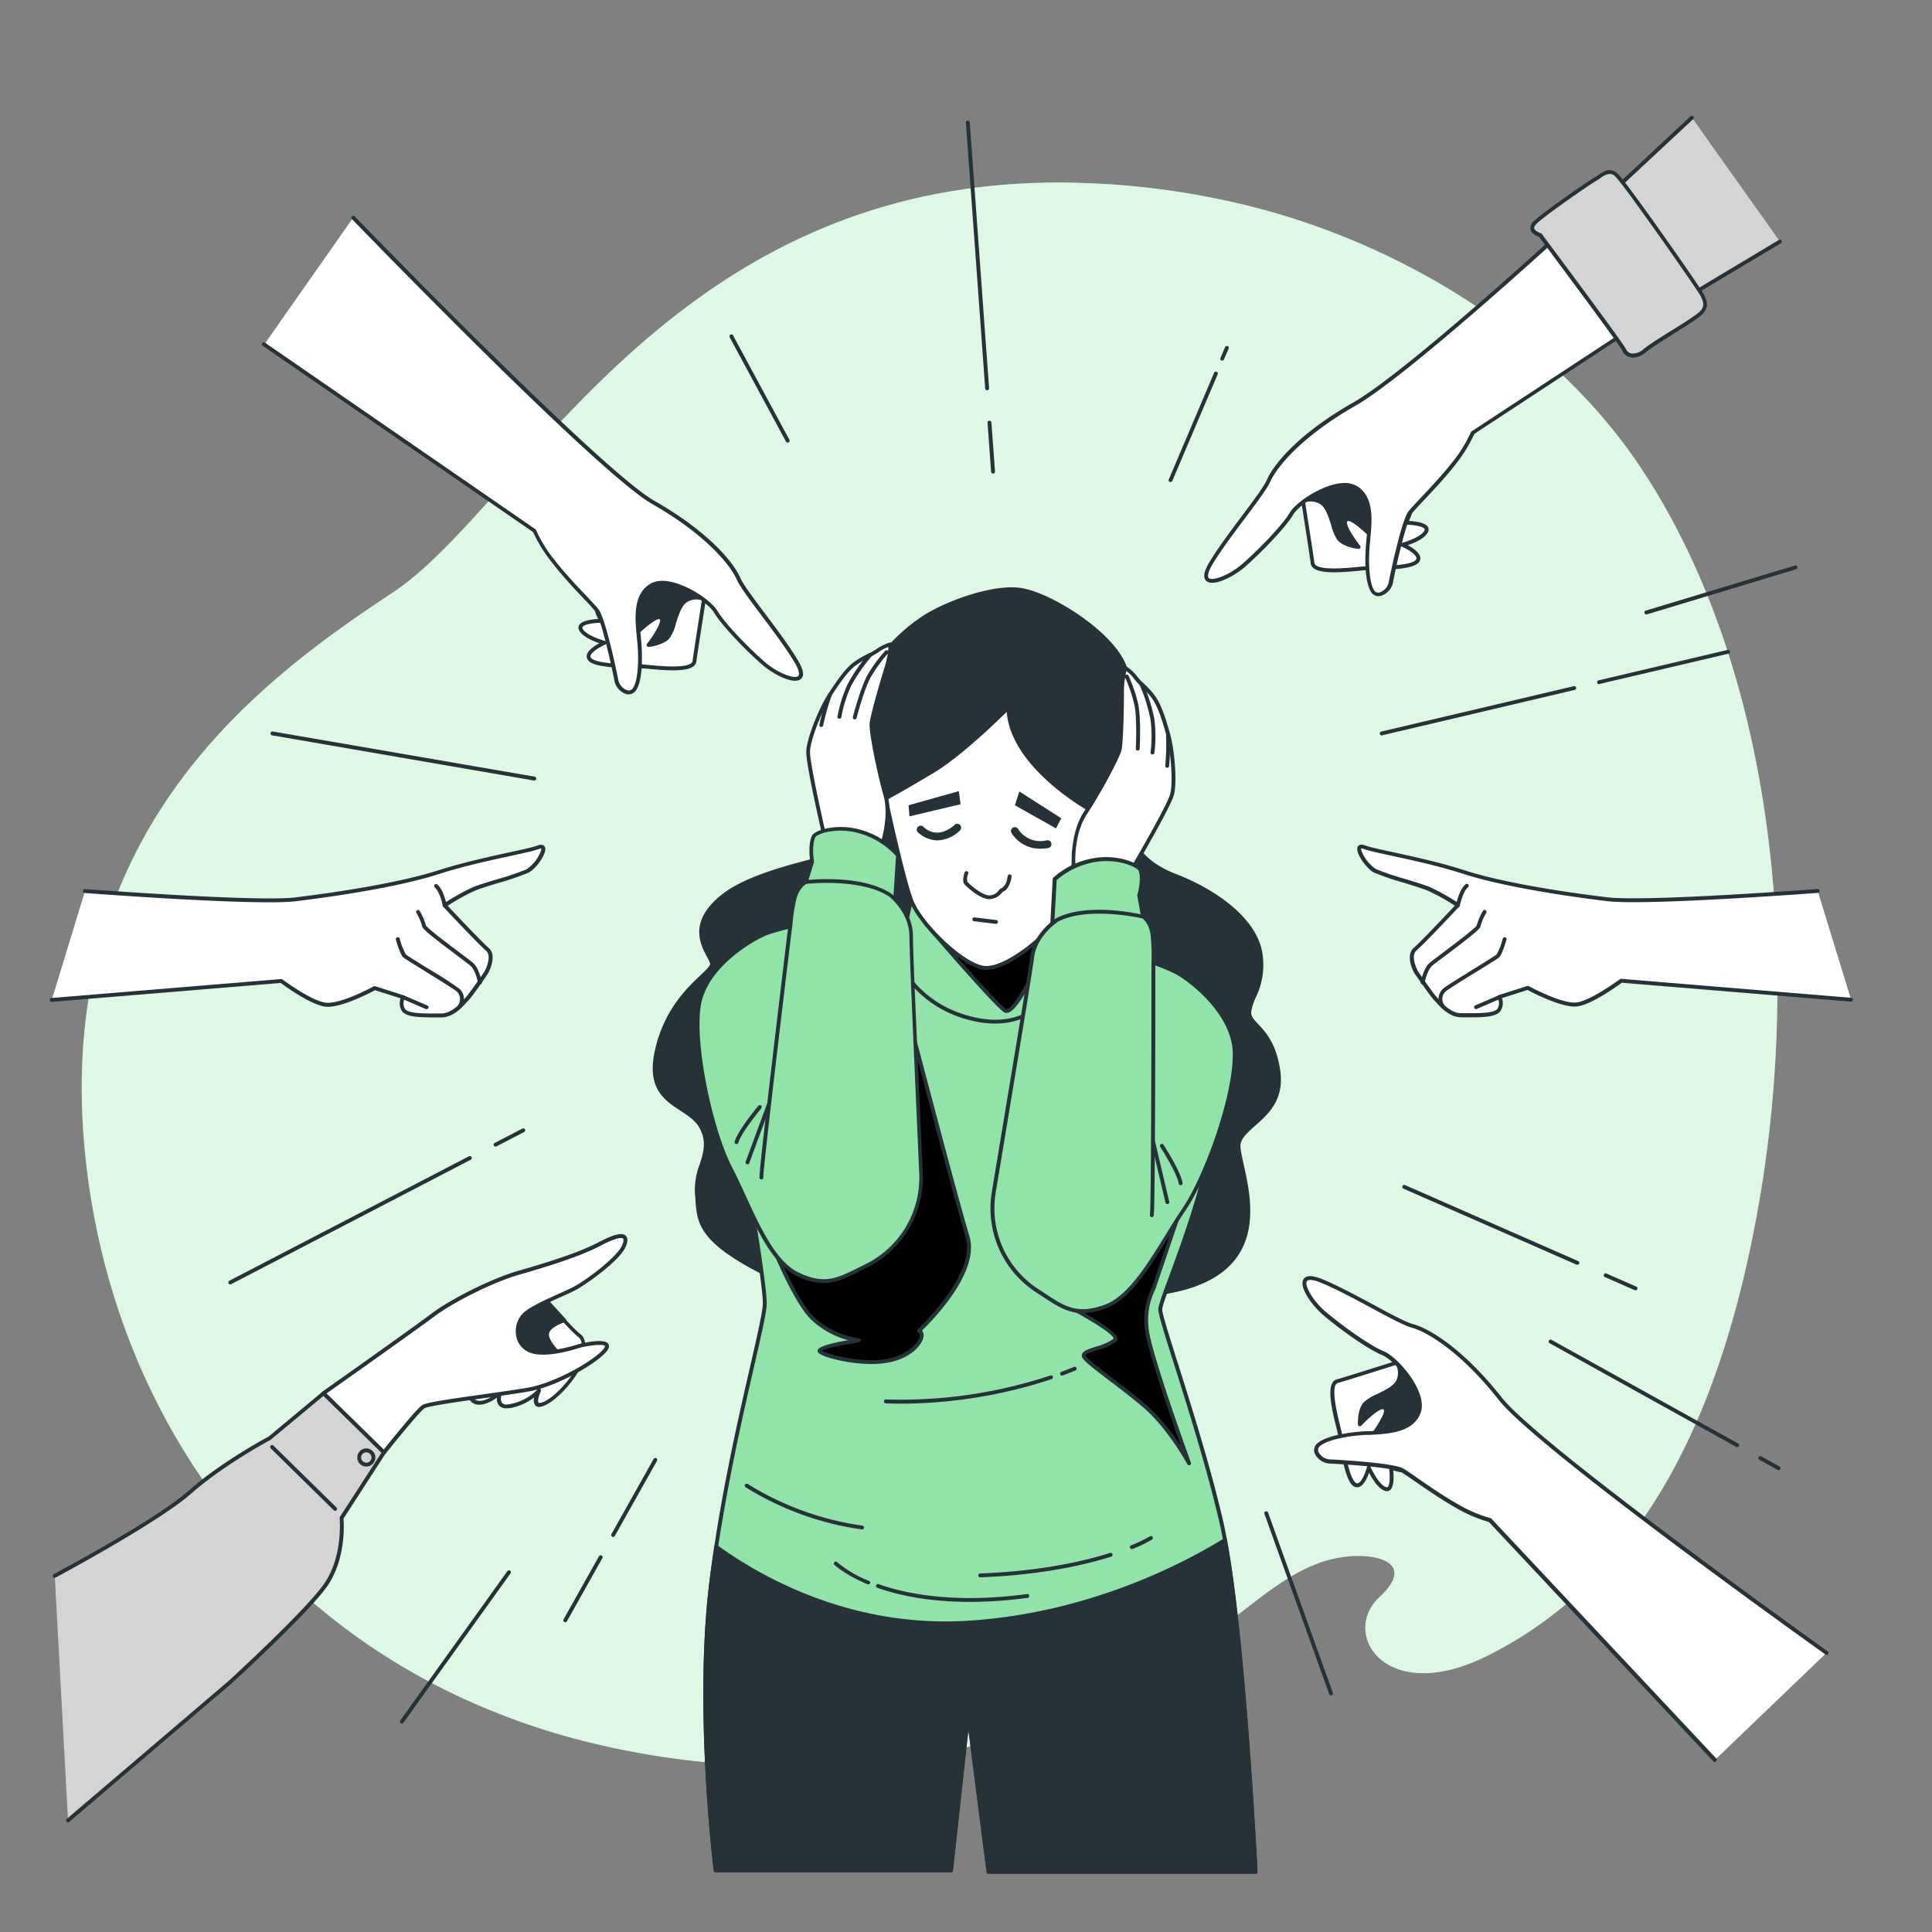 <svg xmlns="http://www.w3.org/2000/svg" viewBox="0 0 500 500"><rect x="0" y="0" width="500" height="500" fill="#808080" stroke="none"/><g id="freepik--background-simple--inject-1"><path d="M428.65,127.4q-2.31-3.84-4.8-7.52c-22.23-32.66-59.23-55-95.2-65.15a204.7,204.7,0,0,0-48.07-7.36c-105.91-3.85-144.82,83.48-178.95,106s-86.48,61-79.91,141.76c5,61.43,39.93,120.16,103.75,146.89a182.37,182.37,0,0,0,22.14,7.64,211.47,211.47,0,0,0,46.78,7.19c48.25,2.15,87.43-9.48,125.75-38.77,8.91-6.81,17.77-14.49,29.33-15.33,8.4-.61,16.37,2.41,7.58,10.53-10.32,9.54,1.59,28.32,27.8,15.27,43.76-21.78,61.77-68.77,70.25-116.56C465.51,253.32,460.46,180.37,428.65,127.4Z" style="fill:#92E3A9"></path><path d="M428.65,127.4q-2.31-3.84-4.8-7.52c-22.23-32.66-59.23-55-95.2-65.15a204.7,204.7,0,0,0-48.07-7.36c-105.91-3.85-144.82,83.48-178.95,106s-86.48,61-79.91,141.76c5,61.43,39.93,120.16,103.75,146.89a182.37,182.37,0,0,0,22.14,7.64,211.47,211.47,0,0,0,46.78,7.19c48.25,2.15,87.43-9.48,125.75-38.77,8.91-6.81,17.77-14.49,29.33-15.33,8.4-.61,16.37,2.41,7.58,10.53-10.32,9.54,1.59,28.32,27.8,15.27,43.76-21.78,61.77-68.77,70.25-116.56C465.51,253.32,460.46,180.37,428.65,127.4Z" style="fill:#fff;opacity:0.7"></path></g><g id="freepik--Lines--inject-1"><path d="M257,122.56a.5.5,0,0,1-.5-.47l-.92-12.66a.5.5,0,0,1,1-.07l.92,12.66a.5.5,0,0,1-.47.54Z" style="fill:#263238"></path><path d="M255.47,101a.5.5,0,0,1-.5-.46l-5-68.77a.5.5,0,1,1,1-.08l5,68.78a.5.5,0,0,1-.46.53Z" style="fill:#263238"></path><path d="M203.85,114.54a.49.49,0,0,1-.44-.26l-14.57-27a.51.51,0,0,1,.2-.68.5.5,0,0,1,.68.21l14.57,27a.5.5,0,0,1-.2.68A.53.53,0,0,1,203.85,114.54Z" style="fill:#263238"></path><path d="M138.28,202h-.09L70.43,190.31a.5.5,0,0,1,.17-1L138.36,201a.51.51,0,0,1,.41.58A.49.49,0,0,1,138.28,202Z" style="fill:#263238"></path><path d="M357.58,190.32a.5.5,0,0,1-.48-.39.49.49,0,0,1,.37-.6l49.83-11.75a.5.5,0,0,1,.6.37.49.49,0,0,1-.37.6L357.7,190.3Z" style="fill:#263238"></path><path d="M413.83,177.06a.51.51,0,0,1-.49-.39.5.5,0,0,1,.38-.6l33.37-7.87a.5.5,0,0,1,.6.37.5.5,0,0,1-.37.6L414,177Z" style="fill:#263238"></path><path d="M426.07,159a.51.51,0,0,1-.48-.36.5.5,0,0,1,.34-.62l38.61-11.66a.51.51,0,0,1,.63.33.5.5,0,0,1-.34.63L426.22,159Z" style="fill:#263238"></path><path d="M423.16,333.85a.45.45,0,0,1-.2,0l-7.62-3.35a.49.49,0,0,1-.26-.66.5.5,0,0,1,.66-.25l7.62,3.34a.5.5,0,0,1-.2,1Z" style="fill:#263238"></path><path d="M408.24,327.3a.45.45,0,0,1-.2,0l-44.83-19.68a.5.5,0,0,1,.4-.92l44.83,19.68a.5.5,0,0,1,.25.66A.49.49,0,0,1,408.24,327.3Z" style="fill:#263238"></path><path d="M460.32,380.48a.54.54,0,0,1-.25-.06l-4.75-2.64a.51.51,0,0,1-.2-.68.5.5,0,0,1,.68-.2l4.76,2.64a.5.5,0,0,1,.19.68A.49.49,0,0,1,460.32,380.48Z" style="fill:#263238"></path><path d="M449.56,374.51a.44.44,0,0,1-.24-.07l-48.26-26.81a.51.51,0,0,1-.2-.68.5.5,0,0,1,.68-.19l48.27,26.81a.5.5,0,0,1,.19.68A.51.51,0,0,1,449.56,374.51Z" style="fill:#263238"></path><path d="M344.47,438.77a.5.5,0,0,1-.47-.33l-16.76-46.63a.5.5,0,1,1,.94-.34l16.76,46.63a.5.5,0,0,1-.3.64Z" style="fill:#263238"></path><path d="M59.59,332.39a.49.49,0,0,1-.45-.27.5.5,0,0,1,.22-.67l62-32.2a.49.49,0,0,1,.67.21.5.5,0,0,1-.21.68l-62,32.2A.48.48,0,0,1,59.59,332.39Z" style="fill:#263238"></path><path d="M128.26,296.74a.5.5,0,0,1-.23-.95l7.1-3.68a.5.5,0,1,1,.46.88l-7.1,3.69A.46.46,0,0,1,128.26,296.74Z" style="fill:#263238"></path><path d="M146.29,419.83a.51.51,0,0,1-.24-.07.5.5,0,0,1-.2-.68L155,402.79a.5.5,0,1,1,.87.49l-9.14,16.29A.53.53,0,0,1,146.29,419.83Z" style="fill:#263238"></path><path d="M158.68,397.76a.54.54,0,0,1-.25-.06.51.51,0,0,1-.19-.68l10.93-19.47a.5.5,0,0,1,.87.49l-10.93,19.47A.5.5,0,0,1,158.68,397.76Z" style="fill:#263238"></path><path d="M104,446.05a.52.52,0,0,1-.29-.09.51.51,0,0,1-.12-.7l27.69-38.61a.5.5,0,1,1,.81.58l-27.68,38.62A.51.51,0,0,1,104,446.05Z" style="fill:#263238"></path><path d="M302.94,124.74a.48.48,0,0,1-.2,0,.5.5,0,0,1-.26-.65L314.2,96.5a.5.5,0,1,1,.92.39L303.4,124.44A.5.5,0,0,1,302.94,124.74Z" style="fill:#263238"></path><path d="M316.31,93.31a.43.43,0,0,1-.19,0,.5.5,0,0,1-.27-.65l1.2-2.82a.5.5,0,0,1,.66-.26.5.5,0,0,1,.26.65L316.77,93A.49.49,0,0,1,316.31,93.31Z" style="fill:#263238"></path></g><g id="freepik--Character--inject-1"><path d="M238,160.65s-9.33,6.14-14.11,16.16-.46,18,.68,24.58,3,13,1.82,16.16-28.22,5.92-38.92,14.11-3.87,15-3.19,17.53-10.47,7.05-14.11,22.07,8,14.12,11.38,20.49-1.82,10.47-1.14,17.3-.91,12.29,22.76,23,69.42,8.2,100.15,2.05,16.16-33.23,17.3-38.23,11.84-7.29,10.24-18.67-8-11.83-7.51-15.48,4.1-7.28,3-14.79c-1.48-9.79-13.69-17-22-20.21-8.65-3.34-13.41-9.27-12.79-18.94,1.13-17.75,2.5-26.17-.23-34.82s-19.35-19.12-27.09-20.26S243.18,156.78,238,160.65Z" style="fill:#263238"></path><path d="M249.91,339.89c-18.19,0-35.3-2.12-47-7.4-22-10-22.45-15.44-22.92-21.78,0-.53-.08-1.07-.13-1.61a18.32,18.32,0,0,1,1.21-7.73c1-3.15,1.86-5.87,0-9.39-1.06-2-3-3.23-5-4.55-4.19-2.74-9-5.85-6.42-16.28,2.43-10,8.15-15.45,11.56-18.69,1.46-1.38,2.72-2.57,2.56-3.14a9.27,9.27,0,0,0-.74-1.57c-1.78-3.3-5.08-9.45,4.1-16.49,6.29-4.81,17.82-7.68,27.08-10,5.55-1.39,11.29-2.81,11.68-3.9.82-2.3-.05-6.65-1-11.25-.3-1.52-.61-3.08-.88-4.66s-.67-3-1.11-4.64c-1.55-5.78-3.31-12.32.47-20.24,4.7-9.85,13.87-16.09,14.27-16.35,5.38-4,18.7-9.2,26.54-8.06,8.08,1.19,24.71,11.82,27.48,20.61,2.27,7.17,1.74,14.33.87,26.2-.19,2.67-.41,5.58-.61,8.8-.58,9,3.5,15,12.47,18.44,9.87,3.81,20.92,11.23,22.34,20.6A19.18,19.18,0,0,1,325,258.12a14.39,14.39,0,0,0-1.18,3.65c-.15,1.2.63,2,1.81,3.28,1.87,2,4.71,5,5.7,12.06,1.06,7.56-3.13,11.26-6.5,14.23-1.81,1.6-3.38,3-3.75,4.62-.22.94.25,3,.79,5.44,1.41,6.31,3.54,15.83-1.35,23.35-3.17,4.88-8.94,8.19-17.13,9.82A283.32,283.32,0,0,1,249.91,339.89ZM261.75,153c-7.69,0-18.76,4.52-23.5,8h0c-.09.06-9.27,6.19-13.93,16-3.62,7.59-1.91,13.94-.41,19.55.45,1.65.87,3.22,1.13,4.73s.58,3.13.88,4.63c1,4.95,1.83,9.23.92,11.79-.54,1.52-4.62,2.59-12.38,4.53-8.69,2.16-20.59,5.12-26.71,9.81-8.51,6.51-5.58,12-3.83,15.21a9.6,9.6,0,0,1,.82,1.78c.32,1.15-.87,2.27-2.83,4.14-3.33,3.16-8.92,8.46-11.27,18.19s1.88,12.53,6,15.21c2.05,1.34,4.16,2.72,5.34,4.92,2.08,3.88,1.11,6.93.09,10.16a17.48,17.48,0,0,0-1.17,7.33c.06.55.1,1.09.14,1.63.44,6,.83,11.23,22.33,20.95,23.17,10.47,68,8.38,99.84,2,7.92-1.58,13.47-4.74,16.49-9.39,4.66-7.16,2.59-16.44,1.22-22.58-.62-2.74-1.06-4.73-.8-5.89.45-2,2.13-3.43,4.07-5.14,3.35-3,7.15-6.31,6.17-13.34-.94-6.73-3.54-9.49-5.44-11.51-1.28-1.36-2.28-2.43-2.07-4.1a15.67,15.67,0,0,1,1.25-3.91A18.17,18.17,0,0,0,325.77,247c-1.36-8.95-12.11-16.11-21.72-19.82-9.43-3.64-13.72-10-13.11-19.43.2-3.23.42-6.14.61-8.81.9-12.15,1.39-18.85-.82-25.83-2.62-8.32-19-18.79-26.68-19.92A16.77,16.77,0,0,0,261.75,153ZM238,160.65h0Z" style="fill:#263238"></path><path d="M238.26,232.78l-4.86,7.1-20.17,2.61L188.57,278s9.71,53.42,9.34,59.77-9.71,38.48-13.82,71.73,1.12,74.57,1.12,74.57H246.1l4.49-40.57,5.23,40.94h69.11s-3.36-67.09-9-91-15.69-51.56-15.69-54.55,12.7-30.63,14.2-50.8-27.27-39.23-36.61-44.46L273.73,238l-3.72-8.2-32.87-2.62Z" style="fill:#92E3A9"></path><path d="M324.93,484.92H255.82a.5.5,0,0,1-.5-.43l-4.7-36.78-4,36.39a.5.5,0,0,1-.5.45H185.21a.51.51,0,0,1-.5-.44c-.05-.41-5.19-41.76-1.12-74.69,2.65-21.42,7.47-42.39,10.66-56.26,1.76-7.67,3-13.21,3.16-15.44.37-6.21-9.23-59.12-9.33-59.65a.52.52,0,0,1,.08-.37l24.66-35.49a.49.49,0,0,1,.34-.22l20-2.58,4.61-6.74-1.08-5.4a.5.5,0,0,1,.53-.6l32.87,2.62a.52.52,0,0,1,.42.29l3.7,8.15,4,5.5c2.59,1.46,38.45,22.17,36.77,44.87-1.05,14.17-7.55,31.85-11.43,42.42-1.54,4.21-2.77,7.54-2.77,8.36,0,1.14,1.8,6.83,4.07,14,3.5,11.09,8.3,26.28,11.61,40.39,5.55,23.68,8.95,90.43,9,91.1a.48.48,0,0,1-.14.37A.48.48,0,0,1,324.93,484.92Zm-68.67-1H324.4c-.33-6.34-3.65-67.91-8.92-90.39-3.3-14.07-8.09-29.25-11.59-40.32-2.71-8.56-4.12-13.09-4.12-14.33,0-.95.92-3.5,2.84-8.71,3.86-10.51,10.32-28.11,11.36-42.14,1.66-22.42-34.8-43.11-36.36-44a.67.67,0,0,1-.15-.14l-4.13-5.63a.22.22,0,0,1-.05-.08l-3.6-7.94-31.92-2.54,1,5a.51.51,0,0,1-.08.38l-4.86,7.1a.48.48,0,0,1-.34.21l-20,2.59L189.1,278.1c.75,4.13,9.68,53.48,9.31,59.68-.14,2.31-1.42,7.89-3.19,15.6-3.18,13.86-8,34.8-10.64,56.16-3.82,31,.53,69.49,1.07,74h60l4.43-40.13a.5.5,0,0,1,.49-.44.49.49,0,0,1,.5.43Z" style="fill:#263238"></path><path d="M251,414.57c-10.87,0-18.75-1.81-23.93-3.65a.49.49,0,0,1-.31-.63.51.51,0,0,1,.64-.31c7.21,2.55,19.72,5.06,38.4,2.56a.48.48,0,0,1,.56.43.5.5,0,0,1-.42.56A113.63,113.63,0,0,1,251,414.57Z" style="fill:#263238"></path><path d="M224.7,410a.43.43,0,0,1-.19,0c-5.85-2.45-8.45-4.94-8.56-5a.5.5,0,1,1,.7-.72,28.83,28.83,0,0,0,8.24,4.84.5.5,0,0,1,.27.66A.49.49,0,0,1,224.7,410Z" style="fill:#263238"></path><path d="M233.6,363.27c-1.44,0-2.89,0-4.36-.09a.5.5,0,0,1-.48-.52.51.51,0,0,1,.52-.48,123.14,123.14,0,0,0,42.54-6.2.5.5,0,1,1,.31.95A125.85,125.85,0,0,1,233.6,363.27Z" style="fill:#263238"></path><path d="M274.86,356a.48.48,0,0,1-.47-.33.5.5,0,0,1,.29-.64c2.07-.76,3.23-1.26,3.24-1.27a.5.5,0,0,1,.41.92c-.05,0-1.2.52-3.3,1.29Z" style="fill:#263238"></path><path d="M268.32,334S291,344.8,288.47,346.89s-8.79,2.51-8,4.19,9.63,7.53,15.91,13,11.31,14.65,11.31,14.65-10.05-27.63-10.89-34.33,1.67-10.89,1.67-10.89L309.83,300Z"></path><path d="M307.74,379.21a.49.49,0,0,1-.44-.26c-.05-.09-5.06-9.2-11.2-14.51-2.78-2.41-6-4.9-8.92-7.08-4.21-3.21-6.62-5.07-7.11-6.06a1.09,1.09,0,0,1,0-.93c.35-.84,1.72-1.28,3.61-1.88a14.77,14.77,0,0,0,4.51-2c.23-1.29-8.77-6.7-20-12.09a.5.5,0,0,1-.1-.84l41.51-34a.5.5,0,0,1,.79.54L299,333.65a.47.47,0,0,1-.05.1,17.92,17.92,0,0,0-1.61,10.57c.83,6.56,10.76,33.95,10.87,34.22a.51.51,0,0,1-.27.63A.48.48,0,0,1,307.74,379.21Zm-38.5-45.35c4.55,2.19,19.56,9.65,19.92,12.49a1,1,0,0,1-.37.92,15.08,15.08,0,0,1-4.85,2.17c-1.25.4-2.82.9-3,1.32.43.92,3.54,3.29,6.84,5.8,2.89,2.2,6.16,4.69,9,7.12a53.55,53.55,0,0,1,8.87,10.63c-2.9-8.16-8.64-24.79-9.28-29.87a18.64,18.64,0,0,1,1.72-11.16l10.73-31.8Z" style="fill:#263238"></path><path d="M250.4,320c-3-10-15.17-56.34-15.17-56.34l-3.87,40.15-32.49,15.83S205.15,336,210.17,341a22.92,22.92,0,0,0,12.15,5.86s-11.73,1.67-10,2.93,11.72,3.77,18.42,2.09,9.21-6.69,7.12-7.53C237.81,344.38,253.44,330,250.4,320Z"></path><path d="M225.54,353c-5.84,0-12.1-1.64-13.57-2.75a.77.77,0,0,1-.34-.84c.26-1,4-1.91,7.91-2.57a22.18,22.18,0,0,1-9.72-5.43c-5-5-11.16-20.86-11.42-21.53a.5.5,0,0,1,.25-.63l32.24-15.7,3.84-39.88a.51.51,0,0,1,.46-.45.52.52,0,0,1,.53.37c.12.47,12.16,46.48,15.16,56.33,2.83,9.3-9.67,21.92-12.28,24.43a1.78,1.78,0,0,1,.42,1.37c-.13,2-2.77,5.35-8.21,6.71A22.12,22.12,0,0,1,225.54,353Zm-12.79-3.43c2.06,1.2,11.46,3.48,17.82,1.89,4.69-1.17,7.34-4.12,7.45-5.81,0-.6-.29-.73-.4-.78a.48.48,0,0,1-.3-.37.5.5,0,0,1,.15-.46c.15-.14,15.36-14.28,12.45-23.83-2.57-8.47-11.81-43.57-14.46-53.65l-3.6,37.36a.5.5,0,0,1-.28.4L199.5,319.92c1,2.6,6.58,16.31,11,20.75,4.83,4.84,11.77,5.71,11.84,5.72a.51.51,0,0,1,.45.49.51.51,0,0,1-.43.5C218.36,348,213.8,348.91,212.75,349.54Z" style="fill:#263238"></path><path d="M232.37,248.43s4.65,12.4,20.53,15.5,21.32-10.07,22.48-11.23-1.16-19.38-1.16-19.38l-38.44-.42Z" style="fill:#92E3A9"></path><path d="M257.52,264.9a25.2,25.2,0,0,1-4.71-.47c-16-3.12-20.87-15.7-20.91-15.82a.45.45,0,0,1,0-.28l3.41-15.54a.49.49,0,0,1,.49-.39h0l38.44.42a.5.5,0,0,1,.49.44c.71,5.55,2.23,18.58,1,19.79a11.66,11.66,0,0,0-.65,1C273.3,256.89,268.3,264.9,257.52,264.9Zm-24.63-16.51c.56,1.32,5.57,12.22,20.11,15.05,13.4,2.62,19.09-6.51,21.24-9.95a7.24,7.24,0,0,1,.79-1.15c.56-.89-.18-10.05-1.25-18.53l-37.6-.41Z" style="fill:#263238"></path><path d="M239.48,238.86S256.65,259,260,261.47,273.73,238,273.73,238Z"></path><path d="M260.51,262.14a1.32,1.32,0,0,1-.81-.27c-3.36-2.52-19.89-21.86-20.6-22.69a.49.49,0,0,1-.07-.52.48.48,0,0,1,.44-.3l34.25-.87a.54.54,0,0,1,.42.21.5.5,0,0,1,.06.47c-.93,2.33-9.2,22.77-13.27,23.91A1.58,1.58,0,0,1,260.51,262.14Zm-20-22.81c3.22,3.76,16.86,19.57,19.75,21.74a.37.37,0,0,0,.36.05c2.65-.75,8.71-13.67,12.33-22.61Z" style="fill:#263238"></path><path d="M261,183.07S249.35,195,241.08,199.82s-11.87,6.79-11.87,6.79,4.24,19.93,6.57,26.29,13.78,17.39,19.29,17.6,15.27-7.85,18.66-12.51,8.48-28.41,8.48-28.41S261.22,197.92,261,183.07Z" style="fill:#fff"></path><path d="M255.29,251h-.24c-5.76-.22-17.37-11.47-19.74-17.93s-6.42-25.54-6.59-26.36a.48.48,0,0,1,.25-.54s3.7-2,11.86-6.78,19.71-16.55,19.82-16.67a.51.51,0,0,1,.55-.11.49.49,0,0,1,.31.46c.21,14.38,20.74,26,20.95,26.07a.5.5,0,0,1,.24.54c-.21,1-5.15,23.91-8.56,28.6C270.91,242.72,261.16,251,255.29,251Zm-25.52-44.13c.59,2.75,4.36,20.08,6.48,25.86,2.23,6.07,13.49,17.06,18.84,17.27h.2c5.35,0,14.85-7.92,18-12.31,3.07-4.21,7.66-24.88,8.32-27.86-2.7-1.56-20-12-21.08-25.6-2.79,2.75-12.26,11.91-19.24,16C234.53,204.27,230.85,206.29,229.77,206.87Z" style="fill:#263238"></path><polygon points="248.15 204.74 235.14 208.4 235.36 211.27 248.59 208.14 248.15 204.74" style="fill:#263238"></polygon><polygon points="263.8 204.83 262.66 208.41 273.3 214.39 274.65 211.76 263.8 204.83" style="fill:#263238"></polygon><path d="M242.62,217.49a7.59,7.59,0,0,1-5.08-2.1A1,1,0,1,1,239,214c.35.37,3.57,3.46,8.08-.55a1,1,0,0,1,1.33,1.5A8.68,8.68,0,0,1,242.62,217.49Z" style="fill:#263238"></path><path d="M269.23,219.64a8.68,8.68,0,0,1-7.47-4.09,1,1,0,0,1,.39-1.36,1,1,0,0,1,1.36.38,6.78,6.78,0,0,0,7.39,2.9,1,1,0,0,1,.4,2A11,11,0,0,1,269.23,219.64Z" style="fill:#263238"></path><path d="M256.15,232.69a3.32,3.32,0,0,1-.53,0c-2.4-.37-5.57-3.25-6.07-3.92-.64-.85,0-2.65.1-3a.5.5,0,0,1,.94.34,3.33,3.33,0,0,0-.24,2.07c.49.65,3.43,3.22,5.43,3.53a3,3,0,0,0,2.7-1.28,2.44,2.44,0,0,1,1-.74,3.68,3.68,0,0,0,1.15-2.15l.17-.85a.51.51,0,0,1,1,.2l-.17.84c-.14.69-.85,2.67-1.9,2.93a3.15,3.15,0,0,0-.51.47A4.31,4.31,0,0,1,256.15,232.69Z" style="fill:#263238"></path><path d="M257.73,239.09h-.06l-5.58-.67a.5.5,0,0,1,.12-1l5.58.68a.5.5,0,0,1-.06,1Z" style="fill:#263238"></path><path d="M277.83,223.69s-.41-7.89,3-13.15,8.5-14.57,8.91-16.59.6-10.32.6-14.57a19.69,19.69,0,0,1,.84-6.44,11,11,0,0,1,2.6,2.4c.81,1.21,3,2.83,4.66,5s2.63,5.47,3.84,9.72,1.82,12.54,1,15.58-9.91,18.61-9.91,18.61l-.2,3.24-16-.81Z" style="fill:#fff"></path><path d="M293.21,228h0l-16-.81a.52.52,0,0,1-.37-.19.51.51,0,0,1-.1-.41l.6-3c0-.82-.25-8.25,3.11-13.39,3.52-5.37,8.47-14.57,8.84-16.42s.59-10.35.59-14.47a20.3,20.3,0,0,1,.87-6.62.51.51,0,0,1,.31-.3.5.5,0,0,1,.43.06,11.34,11.34,0,0,1,2.75,2.54,13.51,13.51,0,0,0,1.69,1.81,24.71,24.71,0,0,1,2.95,3.23c1.68,2.31,2.73,5.69,3.92,9.87s1.89,12.57,1,15.84c-.8,3-9.05,17.17-9.91,18.64l-.19,3.12A.51.51,0,0,1,293.21,228Zm-15.38-1.78,14.91.75.17-2.74a.44.44,0,0,1,.07-.22c.09-.16,9.08-15.56,9.86-18.49s.22-11-1-15.32c-1.17-4.08-2.18-7.37-3.77-9.55a24,24,0,0,0-2.84-3.11,13.41,13.41,0,0,1-1.82-2,9,9,0,0,0-1.91-1.86,22.66,22.66,0,0,0-.62,5.63c0,3.91-.18,12.52-.61,14.67s-5.59,11.59-9,16.77-3,12.77-2.95,12.85a.49.49,0,0,1,0,.12Z" style="fill:#263238"></path><path d="M294.42,194.25h0a.51.51,0,0,1-.47-.53c0-.08.39-7.86-.39-11.4a39.29,39.29,0,0,0-2.39-7,.5.5,0,1,1,.9-.43,38.48,38.48,0,0,1,2.46,7.19c.82,3.66.44,11.34.42,11.66A.5.5,0,0,1,294.42,194.25Z" style="fill:#263238"></path><path d="M298.27,195.26h-.07a.5.5,0,0,1-.43-.57,34.17,34.17,0,0,0,0-8.35,42.93,42.93,0,0,0-2.8-9,.51.51,0,0,1,.26-.66.5.5,0,0,1,.66.26,43.61,43.61,0,0,1,2.87,9.23,34.62,34.62,0,0,1,0,8.64A.5.5,0,0,1,298.27,195.26Z" style="fill:#263238"></path><path d="M302.11,198.7H302a.5.5,0,0,1-.43-.56,60.3,60.3,0,0,0,.2-8,.5.5,0,0,1,.48-.51.47.47,0,0,1,.52.48,59.71,59.71,0,0,1-.21,8.18A.5.5,0,0,1,302.11,198.7Z" style="fill:#263238"></path><path d="M294.82,231.79s1.22-4,.41-6.48c-.46-1.38-6.07-3.84-12.34-2.63a20.55,20.55,0,0,0-9.92,4.86l-.6,11.13s10.31-1.82,15-1.82,8.5.4,8.5.4Z" style="fill:#92E3A9"></path><path d="M272.37,239.17A.53.53,0,0,1,272,239a.5.5,0,0,1-.16-.4l.6-11.13a.48.48,0,0,1,.15-.32,20.72,20.72,0,0,1,10.17-5c6.36-1.23,12.34,1.25,12.91,3,.78,2.34-.16,5.95-.36,6.66l1,5.35a.5.5,0,0,1-.13.43.47.47,0,0,1-.42.16s-3.87-.4-8.44-.4-14.79,1.79-14.89,1.81Zm1.09-11.4-.56,10.3c2.32-.4,10.4-1.72,14.44-1.72,3.5,0,6.58.23,7.88.34l-.89-4.81a.49.49,0,0,1,0-.24s1.15-3.92.4-6.17c-.35-1.07-5.6-3.49-11.77-2.3A20.42,20.42,0,0,0,273.46,227.77Z" style="fill:#263238"></path><path d="M273.73,238s-5.82,3.51-6.63,9.78-7.89,48.36-9.91,60.7A25.42,25.42,0,0,0,268.32,334c6.27,4,9.51,7.08,17.6,4.25s14.37-16.19,20.44-25.09,13.55-30.15,13.15-40.87S307,252.83,303.93,251.41a57.6,57.6,0,0,0-5.46-2.22,47.19,47.19,0,0,0-.21-7.08c-.4-3.65-2.42-4.86-2.42-4.86S282,233.87,273.73,238Z" style="fill:#92E3A9"></path><path d="M280.22,339.83c-3.92,0-6.73-1.85-10.4-4.28l-1.77-1.16a25.88,25.88,0,0,1-11.35-26c.52-3.22,1.4-8.46,2.41-14.57,2.91-17.51,6.9-41.48,7.5-46.11.83-6.44,6.62-10,6.86-10.15l0,0c8.31-4.15,21.87-.91,22.45-.77l.13,0c.1.06,2.24,1.39,2.67,5.23a47.85,47.85,0,0,1,.22,6.79c.79.28,2.81,1,5.16,2.12,3.38,1.58,15.46,10.54,15.87,21.28.41,10.9-7.06,32.11-13.24,41.17-1.41,2.07-2.82,4.36-4.3,6.77-4.93,8-10,16.28-16.38,18.51A17.91,17.91,0,0,1,280.22,339.83ZM274,238.43c-.33.2-5.63,3.61-6.38,9.41-.6,4.64-4.59,28.63-7.5,46.15-1,6.1-1.89,11.34-2.42,14.56a24.92,24.92,0,0,0,10.91,25l1.78,1.16c5.19,3.43,8.33,5.51,15.39,3,6-2.12,11-10.24,15.85-18.09,1.5-2.43,2.91-4.72,4.34-6.81,6-8.86,13.46-30.13,13.06-40.58-.39-10.27-12-18.88-15.29-20.4a58.1,58.1,0,0,0-5.41-2.21.48.48,0,0,1-.34-.5,48.5,48.5,0,0,0-.2-7c-.34-3-1.82-4.22-2.14-4.44C294.48,237.45,281.64,234.62,274,238.43Z" style="fill:#263238"></path><path d="M298.06,315H298a.5.5,0,0,1-.4-.59c.31-1.72.4-43.44.4-65.26a.5.5,0,0,1,.5-.5.5.5,0,0,1,.5.5c0,2.58,0,63.2-.42,65.44A.49.49,0,0,1,298.06,315Z" style="fill:#263238"></path><path d="M302.11,311.6a.5.5,0,0,1-.49-.38L298,295.84a.5.5,0,0,1,.37-.6.49.49,0,0,1,.6.37L302.6,311a.5.5,0,0,1-.38.6Z" style="fill:#263238"></path><path d="M305.55,306.75a.51.51,0,0,1-.5-.43c-.38-2.69-4.73-9.44-4.78-9.51a.5.5,0,0,1,.84-.55c.19.29,4.52,7,4.93,9.92a.5.5,0,0,1-.42.56Z" style="fill:#263238"></path><path d="M228.15,219.19s2.73-7.41,1-13.46-3.79-16.43-3.57-18.49,2.49-10,3.75-14.09a20,20,0,0,0,1.12-6.4,11.08,11.08,0,0,0-3.2,1.52c-1.14.92-3.74,1.8-5.95,3.44s-4.13,4.44-6.56,8.14-5.46,11.43-5.59,14.57,3.93,20.72,3.93,20.72l-.77,3.15,15.51,4Z" style="fill:#fff"></path><path d="M227.83,222.77a.27.27,0,0,1-.13,0l-15.5-4a.5.5,0,0,1-.36-.61l.74-3c-.39-1.66-4.05-17.67-3.92-20.74.14-3.39,3.32-11.23,5.68-14.83s4.38-6.55,6.67-8.26a25.69,25.69,0,0,1,3.79-2.21,12.7,12.7,0,0,0,2.14-1.22,11.67,11.67,0,0,1,3.38-1.61.51.51,0,0,1,.43.07.52.52,0,0,1,.21.38,20.58,20.58,0,0,1-1.14,6.58c-1.23,3.94-3.52,12-3.73,14s1.76,12,3.55,18.3c1.68,5.91-.72,12.93-1,13.71l-.32,3a.5.5,0,0,1-.49.45Zm-14.9-4.84,14.46,3.71.26-2.5a.27.27,0,0,1,0-.12c0-.07,2.65-7.34,1-13.15s-3.82-16.47-3.59-18.68,2.61-10.45,3.77-14.18a23,23,0,0,0,1.09-5.56,8.92,8.92,0,0,0-2.38,1.21,14.34,14.34,0,0,1-2.32,1.34,23.89,23.89,0,0,0-3.64,2.12c-2.16,1.6-4.11,4.45-6.44,8-2.45,3.75-5.39,11.38-5.51,14.32s3.88,20.41,3.92,20.59a.45.45,0,0,1,0,.23Z" style="fill:#263238"></path><path d="M221.21,186.17l-.13,0a.5.5,0,0,1-.36-.61c.08-.31,2-7.75,3.87-11a38.11,38.11,0,0,1,4.49-6.13.49.49,0,0,1,.7,0,.48.48,0,0,1,0,.7,40,40,0,0,0-4.36,6c-1.8,3.15-3.74,10.7-3.76,10.77A.5.5,0,0,1,221.21,186.17Z" style="fill:#263238"></path><path d="M217.24,186h-.09a.5.5,0,0,1-.41-.57,35.12,35.12,0,0,1,2.57-8.25,43.73,43.73,0,0,1,5.48-8,.51.51,0,0,1,.71,0,.49.49,0,0,1,.05.7,43.86,43.86,0,0,0-5.34,7.75,34.51,34.51,0,0,0-2.48,8A.49.49,0,0,1,217.24,186Z" style="fill:#263238"></path><path d="M212.54,188.13h-.08a.5.5,0,0,1-.41-.58,61.52,61.52,0,0,1,2.23-7.87.5.5,0,0,1,.95.33,60.31,60.31,0,0,0-2.19,7.7A.5.5,0,0,1,212.54,188.13Z" style="fill:#263238"></path><path d="M210.21,223s-.72-4.17.38-6.48c.62-1.32,6.48-3.09,12.56-1.13a20.47,20.47,0,0,1,9.26,6l-.73,11.13s-10-3.05-14.65-3.61-8.48-.62-8.48-.62Z" style="fill:#92E3A9"></path><path d="M231.68,233l-.15,0c-.1,0-10-3-14.56-3.59s-8.39-.61-8.43-.61a.49.49,0,0,1-.4-.21.49.49,0,0,1-.07-.44l1.63-5.19c-.12-.73-.62-4.43.43-6.65.77-1.63,7-3.38,13.18-1.39a20.91,20.91,0,0,1,9.5,6.18.49.49,0,0,1,.1.34l-.73,11.12a.5.5,0,0,1-.22.38A.47.47,0,0,1,231.68,233Zm-22.46-5.21c1.31,0,4.4.18,7.87.6,4,.49,11.88,2.78,14.13,3.45l.68-10.3a20.48,20.48,0,0,0-8.9-5.7c-6-1.93-11.48-.16-12,.86-1,2.15-.35,6.14-.34,6.18a.44.44,0,0,1,0,.23Z" style="fill:#263238"></path><path d="M230.4,231.65s5.36,4.18,5.41,10.51,2,49,2.54,61.45a25.39,25.39,0,0,1-14.11,24c-6.71,3.26-10.29,5.89-18,2.1S193.94,311.89,189,302.32s-9.83-31.56-8.14-42.16,14.79-17.77,18-18.81a55.37,55.37,0,0,1,5.69-1.56,47,47,0,0,1,1.05-7c.84-3.57,3-4.53,3-4.53S222.71,226.57,230.4,231.65Z" style="fill:#92E3A9"></path><path d="M213.15,332.06a16,16,0,0,1-7.12-1.93c-6.05-3-10.11-11.8-14-20.34-1.19-2.57-2.31-5-3.46-7.24-5-9.74-9.92-31.69-8.2-42.47,1.7-10.61,14.77-18,18.31-19.21,2.47-.81,4.56-1.3,5.38-1.49a48.12,48.12,0,0,1,1-6.71c.88-3.76,3.18-4.83,3.27-4.87l.15,0c.59-.07,14.43-1.65,22.19,3.47l0,0c.23.18,5.55,4.41,5.6,10.9,0,4.67,1.11,28.94,1.89,46.66.28,6.19.51,11.52.65,14.78A25.9,25.9,0,0,1,224.46,328l-1.9.94C219.11,330.69,216.38,332.06,213.15,332.06Zm-4.46-103.31c-.34.18-1.95,1.19-2.65,4.15a47,47,0,0,0-1,6.92.49.49,0,0,1-.4.46s-2.52.52-5.63,1.54c-3.42,1.12-16,8.27-17.64,18.42-1.65,10.33,3.16,32.33,8.09,41.85,1.17,2.25,2.3,4.7,3.49,7.29,3.85,8.37,7.83,17,13.56,19.86,6.72,3.3,10.07,1.62,15.64-1.16l1.91-.95a24.89,24.89,0,0,0,13.83-23.5c-.14-3.26-.37-8.58-.64-14.77-.79-17.73-1.87-42-1.9-46.7-.05-5.84-4.9-9.87-5.2-10.11C223,227.35,209.87,228.62,208.69,228.75Z" style="fill:#263238"></path><path d="M197.05,305.22a.49.49,0,0,1-.5-.47c-.14-2.28,7.14-62.46,7.45-65a.51.51,0,0,1,.56-.43.5.5,0,0,1,.44.55c-2.63,21.66-7.56,63.09-7.46,64.84a.49.49,0,0,1-.46.53Z" style="fill:#263238"></path><path d="M193.44,301.32a.51.51,0,0,1-.17,0,.5.5,0,0,1-.3-.64l5.47-14.83a.5.5,0,0,1,.64-.3.52.52,0,0,1,.3.65L193.91,301A.48.48,0,0,1,193.44,301.32Z" style="fill:#263238"></path><path d="M190.61,296.09l-.13,0a.5.5,0,0,1-.35-.61c.76-2.84,5.87-9,6.09-9.25a.5.5,0,1,1,.76.64c0,.06-5.18,6.24-5.89,8.87A.5.5,0,0,1,190.61,296.09Z" style="fill:#263238"></path><path d="M317,398.54c-10,6.23-34.68,19.42-66.45,21.4-31.16,1.95-55.06-12.26-65.24-19.64q-.69,4.56-1.26,9.18c-4.11,33.25,1.12,74.57,1.12,74.57H246.1l4.49-40.57,5.23,40.94h69.11S322,424.52,317,398.54Z" style="fill:#263238"></path><path d="M324.93,484.92H255.82a.5.5,0,0,1-.5-.43l-4.7-36.78-4,36.39a.5.5,0,0,1-.5.45H185.21a.51.51,0,0,1-.5-.44c-.05-.41-5.19-41.76-1.12-74.69.37-2.95.79-6,1.27-9.2a.49.49,0,0,1,.3-.38.5.5,0,0,1,.49.05c11.18,8.12,34.49,21.45,64.91,19.55,32-2,57-15.58,66.22-21.32a.5.5,0,0,1,.46,0,.52.52,0,0,1,.29.37c4.91,25.71,7.87,85.35,7.9,85.95a.48.48,0,0,1-.14.37A.48.48,0,0,1,324.93,484.92Zm-68.67-1H324.4c-.3-5.91-3.15-59.87-7.72-84.57-9.77,6-34.51,19.12-66.06,21.09-30.13,1.88-53.35-11-64.89-19.26-.43,2.87-.81,5.68-1.15,8.36-3.82,31,.53,69.48,1.07,74h60l4.43-40.13a.5.5,0,0,1,.49-.44.49.49,0,0,1,.5.43Z" style="fill:#263238"></path><path d="M223.06,395.81H223a77.21,77.21,0,0,1-30.05-10.93.51.51,0,0,1-.13-.7.5.5,0,0,1,.7-.12,76.12,76.12,0,0,0,29.63,10.76.5.5,0,0,1-.08,1Z" style="fill:#263238"></path><path d="M253.68,408.21a.5.5,0,0,1,0-1c15.85-.6,27-3.22,33.6-5.31a.49.49,0,0,1,.62.33.49.49,0,0,1-.32.62c-6.64,2.11-17.9,4.75-33.86,5.36Z" style="fill:#263238"></path><path d="M292.91,400.89a.49.49,0,0,1-.46-.31.51.51,0,0,1,.27-.65,35.06,35.06,0,0,0,4.87-2.33.5.5,0,0,1,.69.15.49.49,0,0,1-.16.69,33.49,33.49,0,0,1-5,2.42A.58.58,0,0,1,292.91,400.89Z" style="fill:#263238"></path></g><g id="freepik--Hands--inject-1"><path d="M336.85,127.16s2.48,15.6,2.86,18.58,10.41,1.58,13,1.38,11.94.15,14-1.75S363,141,363,141s5.18-1.39,6.15-3.52-5.35-2.18-5.35-2.18,2.31-3.47,1-5.79-11.4-11.78-18.05-11S336.85,127.16,336.85,127.16Z" style="fill:#fff"></path><path d="M345.33,148.11c-3.4,0-5.89-.55-6.12-2.31-.37-2.93-2.82-18.4-2.85-18.56a.63.63,0,0,1,0-.27c.14-.33,3.45-8,10.31-8.91s17.18,8.75,18.55,11.2c1.05,1.88,0,4.34-.59,5.56,1.47.07,4.15.37,4.88,1.52a1.33,1.33,0,0,1,.07,1.33c-.76,1.68-3.58,2.85-5.26,3.42,1.24.67,3,1.85,3.25,3.12a1.64,1.64,0,0,1-.58,1.53c-1.6,1.48-6.69,1.7-11.76,1.8-1.06,0-2,0-2.53.08l-1.2.11C349.34,147.94,347.2,148.11,345.33,148.11Zm-8-20.88c.25,1.6,2.48,15.65,2.84,18.44.27,2.14,8.51,1.33,11.22,1.06l1.22-.11c.59-.05,1.52-.06,2.59-.08,3.37-.07,9.65-.19,11.1-1.53a.64.64,0,0,0,.27-.63c-.17-1-2.43-2.33-3.81-2.93a.51.51,0,0,1,.07-.95c1.38-.36,5.11-1.67,5.83-3.24a.35.35,0,0,0,0-.38c-.47-.73-3.15-1.08-4.9-1.09a.51.51,0,0,1-.44-.26.54.54,0,0,1,0-.52s2.11-3.24,1-5.26-11.07-11.52-17.55-10.7C341,119.78,337.82,126.25,337.37,127.23Z" style="fill:#263238"></path><path d="M336.85,129.83a5.22,5.22,0,0,1,5.23.3c2.5,1.77,3,7.61,4.48,9.35s5.06,2.07,5.06,2.07-4.62-5.91-3.19-7,5.87,3.88,7,4.32,2.31-6.14,1.49-7.94-5.18-9.29-8.85-8.83S338.08,126.12,336.85,129.83Z" style="fill:#263238"></path><path d="M351.62,142.05h-.05c-.15,0-3.76-.37-5.39-2.23a11.93,11.93,0,0,1-1.66-3.87c-.66-2.09-1.41-4.46-2.73-5.41a4.75,4.75,0,0,0-4.7-.26.5.5,0,0,1-.71-.6c1.31-4,8-7.65,11.66-8.11,4.6-.57,9.33,9,9.37,9.12.78,1.7,0,7.07-1.12,8.32a.88.88,0,0,1-1,.3,9.81,9.81,0,0,1-2.15-1.63c-1.23-1.06-3.78-3.27-4.41-2.76s1,3.44,3.27,6.33a.52.52,0,0,1,.05.55A.51.51,0,0,1,351.62,142.05Zm-12.29-13.3a5.14,5.14,0,0,1,3,1c1.61,1.13,2.41,3.68,3.12,5.92a11.45,11.45,0,0,0,1.46,3.51,6.83,6.83,0,0,0,3.52,1.7c-1.58-2.17-3.74-5.62-2.34-6.73s3.62,1,5.68,2.79a14.65,14.65,0,0,0,1.77,1.41c.67-.61,1.64-5.66.93-7.23-.9-2-5.13-8.91-8.33-8.53s-8.47,3.26-10.35,6.38A6,6,0,0,1,339.33,128.75Z" style="fill:#263238"></path><path d="M405.19,59.16s-40.71,37.49-54.81,45.5-20.45,16-22,19.67S318.11,138,313.49,145.59s3.76,4.74,8.38.71S332.38,136.05,334.2,133s11.79-9.55,16.56-6.87,3.71,9.6,3.27,14.31-.25,10.11,1.11,12.4,4.32.29,4.81-2.18,3.36-16,5-18.08,7.25-7.48,11.11-12.46a35.36,35.36,0,0,0,5-8.09l41.23-27.1Z" style="fill:#fff"></path><path d="M356.75,154.31a2.33,2.33,0,0,1-2-1.24c-1.51-2.54-1.6-8.22-1.18-12.7l.09-1c.47-4.68,1.05-10.51-3.11-12.85-4.4-2.47-14.09,3.67-15.88,6.69-1.91,3.22-8,9.56-12.43,13.46-2.95,2.57-8.18,5.23-10,3.71-1-.84-.71-2.5.85-5.06,2.29-3.75,5.57-8.12,8.47-12s5.58-7.43,6.36-9.22c1.95-4.46,8.95-12.35,22.24-19.9,13.89-7.89,54.31-45.07,54.72-45.44a.49.49,0,0,1,.4-.13.51.51,0,0,1,.35.22l17.17,25.75a.48.48,0,0,1,.07.37.47.47,0,0,1-.21.32l-41.1,27a37.8,37.8,0,0,1-5,8.06c-2.48,3.19-5.7,6.62-8.06,9.11-1.33,1.42-2.47,2.64-3.06,3.36-1.38,1.71-4,13-4.92,17.86a4.55,4.55,0,0,1-3.27,3.56ZM348,125a6.11,6.11,0,0,1,3,.7c4.73,2.66,4.09,9.11,3.62,13.82l-.09,1c-.51,5.43-.1,10.18,1,12.09a1.3,1.3,0,0,0,1.43.74,3.55,3.55,0,0,0,2.46-2.76c0-.16,3.2-15.93,5.12-18.3.61-.75,1.72-1.93,3.12-3.41,2.34-2.49,5.54-5.89,8-9a35.29,35.29,0,0,0,5-8,.57.57,0,0,1,.19-.24l40.82-26.82L405.1,59.92c-4.42,4-41.26,37.67-54.47,45.18-14,8-20.3,16-21.82,19.43-.83,1.89-3.45,5.38-6.48,9.42-2.89,3.84-6.15,8.19-8.42,11.9-1.74,2.86-1.24,3.61-1.05,3.77,1,.83,5.37-.81,8.68-3.7,4.41-3.84,10.37-10.07,12.23-13.21C335.45,129.88,342.71,125,348,125Z" style="fill:#263238"></path><polyline points="437.87 30.45 417.09 49.81 437.01 76.63 460.65 62.51" style="fill:#d4d4d4"></polyline><path d="M437,77.13a.51.51,0,0,1-.4-.2L416.69,50.11a.51.51,0,0,1,.06-.67l20.77-19.36a.5.5,0,0,1,.69.73L417.76,49.87,437.15,76,460.4,62.08a.5.5,0,0,1,.51.86L437.27,77.06A.48.48,0,0,1,437,77.13Z" style="fill:#263238"></path><path d="M398.6,60.86s21,28.05,21.7,29.65,2.77,2.38,5.42.21,12.84-8,14.49-9.73,1.09-2.92.36-4.52-19.84-28.8-22-30.95-3.75-.24-5.67.87-13.17,8.88-15.53,11.17S398.6,60.86,398.6,60.86Z" style="fill:#d4d4d4"></path><path d="M422.65,92.56a3.17,3.17,0,0,1-.73-.09,3,3,0,0,1-2.08-1.75c-.52-1.14-13.13-18.17-21.54-29.43-.51-.17-1.92-.74-2.2-1.87a2.31,2.31,0,0,1,.9-2.22c2.33-2.26,13.59-10.06,15.62-11.24.36-.21.7-.44,1-.67,1.48-1,3.17-2.17,5.24-.13,2.29,2.26,21.37,29.41,22.14,31.1s1.42,3.12-.46,5.08c-.93,1-4.2,3-7.66,5.21-2.79,1.76-5.67,3.57-6.87,4.55A5.42,5.42,0,0,1,422.65,92.56ZM416.55,45a4.59,4.59,0,0,0-2.34,1.08c-.35.24-.71.49-1.09.7-2,1.17-13.13,8.88-15.43,11.1-.34.33-.73.82-.62,1.25.16.64,1.29,1.1,1.67,1.21a.53.53,0,0,1,.26.18c2.15,2.88,21,28.14,21.75,29.75a2,2,0,0,0,1.4,1.19,4,4,0,0,0,3.25-1.17c1.25-1,4-2.77,7-4.63,3.26-2,6.63-4.17,7.47-5,1.42-1.47,1-2.41.28-4-.59-1.3-19.66-28.55-21.94-30.8A2.31,2.31,0,0,0,416.55,45Z" style="fill:#263238"></path><path d="M182.61,152.54s-2.47,15.6-2.86,18.57-10.4,1.58-13,1.38-11.94.16-14-1.74,3.69-4.39,3.69-4.39-5.19-1.38-6.16-3.52,5.35-2.17,5.35-2.17-2.3-3.47-1-5.79,11.41-11.79,18.06-10.95S182.61,152.54,182.61,152.54Z" style="fill:#fff"></path><path d="M174.13,173.48c-1.86,0-4-.16-6.2-.38l-1.2-.11c-.55,0-1.47-.06-2.53-.08-5.07-.1-10.16-.31-11.76-1.79a1.67,1.67,0,0,1-.58-1.54c.22-1.27,2-2.44,3.26-3.11-1.68-.57-4.5-1.75-5.26-3.42a1.33,1.33,0,0,1,.06-1.33c.73-1.15,3.42-1.45,4.89-1.53-.64-1.22-1.65-3.67-.59-5.56,1.36-2.44,11.64-12.06,18.55-11.2s10.16,8.59,10.3,8.92a.42.42,0,0,1,0,.27c0,.15-2.47,15.62-2.85,18.56C180,172.94,177.54,173.48,174.13,173.48Zm-2.3-29.11c-6.46,0-15.63,8.76-16.74,10.75s1,5.24,1,5.27a.49.49,0,0,1,0,.51.51.51,0,0,1-.43.27c-1.76,0-4.44.35-4.91,1.09,0,.07-.08.18,0,.38.71,1.57,4.45,2.87,5.83,3.24a.52.52,0,0,1,.37.45.51.51,0,0,1-.3.49c-1.39.6-3.65,1.93-3.82,2.93a.64.64,0,0,0,.27.63c1.46,1.35,7.73,1.47,11.1,1.53,1.08,0,2,0,2.59.08l1.22.12c2.71.26,10.95,1.08,11.23-1.06.36-2.8,2.58-16.85,2.83-18.44-.45-1-3.62-7.45-9.45-8.19A7,7,0,0,0,171.83,144.37Z" style="fill:#263238"></path><path d="M182.61,155.21a5.22,5.22,0,0,0-5.22.29c-2.5,1.78-3,7.62-4.49,9.36s-5.05,2.06-5.05,2.06,4.61-5.9,3.19-7-5.88,3.87-7,4.31-2.3-6.13-1.48-7.94,5.18-9.28,8.85-8.83S181.39,151.5,182.61,155.21Z" style="fill:#263238"></path><path d="M167.85,167.42a.5.5,0,0,1-.4-.81c2.26-2.88,3.82-5.9,3.28-6.33s-3.19,1.7-4.41,2.76a10.32,10.32,0,0,1-2.15,1.63.89.89,0,0,1-1-.29c-1.17-1.25-1.89-6.62-1.12-8.33,0-.09,4.78-9.69,9.37-9.11,3.68.45,10.35,4.14,11.67,8.11a.51.51,0,0,1-.16.54.52.52,0,0,1-.56.06,4.65,4.65,0,0,0-4.69.26c-1.33.94-2.08,3.32-2.74,5.41a11.56,11.56,0,0,1-1.66,3.86c-1.63,1.87-5.24,2.23-5.39,2.24Zm2.68-8.2a1.27,1.27,0,0,1,.82.28c1.39,1.1-.76,4.55-2.35,6.72a6.84,6.84,0,0,0,3.53-1.69A12.09,12.09,0,0,0,174,161c.7-2.25,1.51-4.79,3.11-5.93a5.37,5.37,0,0,1,4.55-.77c-1.89-3.13-7.25-6-10.35-6.39s-7.43,6.54-8.34,8.54c-.71,1.56.27,6.61.93,7.23a17,17,0,0,0,1.77-1.41C167.34,160.83,169.21,159.22,170.53,159.22Z" style="fill:#263238"></path><path d="M91.41,56.32S155,122,169.08,130s20.45,16.05,22,19.67S201.35,163.39,206,171s-3.77,4.74-8.39.71-10.5-10.25-12.33-13.34-11.79-9.54-16.55-6.87-3.71,9.61-3.27,14.32.25,10.11-1.11,12.4-4.33.29-4.82-2.19-3.36-16-5-18.08-7.25-7.48-11.12-12.46a35,35,0,0,1-5-8.09l-70-48.28" style="fill:#fff"></path><path d="M162.72,179.69a2,2,0,0,1-.42,0A4.54,4.54,0,0,1,159,176.1c-.6-3.09-3.39-16-4.91-17.86-.59-.73-1.74-2-3.07-3.36-2.35-2.5-5.58-5.92-8-9.11a36.86,36.86,0,0,1-5.05-8.07L68,89.5a.5.5,0,0,1-.13-.7.51.51,0,0,1,.69-.13l70,48.29a.48.48,0,0,1,.18.24,35.41,35.41,0,0,0,5,8c2.44,3.15,5.65,6.55,8,9,1.4,1.49,2.5,2.66,3.11,3.42C156.8,160,160,175.75,160,175.9a3.56,3.56,0,0,0,2.47,2.77,1.33,1.33,0,0,0,1.43-.74c1.14-1.92,1.55-6.66,1-12.09l-.1-1c-.46-4.71-1.1-11.17,3.62-13.82,5-2.83,15.21,3.63,17.23,7.05,1.86,3.14,7.83,9.37,12.23,13.21,3.31,2.89,7.7,4.53,8.69,3.7.19-.17.68-.92-1.06-3.77-2.26-3.72-5.53-8.07-8.41-11.9-3-4-5.66-7.53-6.48-9.42-1.52-3.48-7.83-11.49-21.82-19.44S93.65,59.35,91.05,56.66a.5.5,0,0,1,.72-.69c.64.66,63.68,65.75,77.56,73.63,13.3,7.56,20.29,15.45,22.24,19.91.78,1.78,3.37,5.23,6.37,9.22s6.17,8.22,8.46,12c1.57,2.56,1.84,4.21.85,5-1.81,1.53-7-1.13-10-3.71-4.46-3.89-10.52-10.23-12.43-13.45-1.78-3-11.48-9.16-15.88-6.69-4.15,2.34-3.57,8.17-3.11,12.85l.1,1c.41,4.48.32,10.17-1.18,12.7A2.35,2.35,0,0,1,162.72,179.69Z" style="fill:#263238"></path><path d="M364,351.89s-15.05,4.77-17.94,5.59,0,10.53.58,13,1.62,11.83,3.81,13.57,3.78-4.29,3.78-4.29,2.14,4.92,4.4,5.56,1.36-5.61,1.36-5.61,3.77,1.76,5.87.13,9.95-13,8.14-19.48S364,351.89,364,351.89Z" style="fill:#fff"></path><path d="M358.93,385.91a1.55,1.55,0,0,1-.45-.07c-1.76-.5-3.35-3.12-4.16-4.69-.48,1.33-1.37,3.27-2.6,3.68a1.67,1.67,0,0,1-1.6-.34c-1.7-1.37-2.67-6.37-3.53-11.37-.17-1-.33-1.94-.45-2.49l-.29-1.17c-1.53-6-2.58-11.71.07-12.46,2.84-.81,17.77-5.54,17.92-5.59a.53.53,0,0,1,.28,0c.34.09,8.47,2.21,10.35,8.86s-6.1,18.3-8.31,20c-1.71,1.33-4.29.7-5.59.25.14,1.47.25,4.16-.78,5.06A1.29,1.29,0,0,1,358.93,385.91Zm-4.71-6.61a.49.49,0,0,1,.46.3c.57,1.31,2.42,4.81,4.08,5.28a.35.35,0,0,0,.37-.05c.66-.58.6-3.28.35-5a.5.5,0,0,1,.71-.53s3.52,1.61,5.35.19,9.74-12.67,8-19c-1.59-5.65-8.45-7.82-9.5-8.12-1.54.49-15.1,4.78-17.81,5.55-2.08.59,0,8.62.63,11.26.12.48.22.89.29,1.19.14.57.29,1.48.47,2.54.57,3.33,1.62,9.52,3.17,10.75a.64.64,0,0,0,.66.18c1-.32,1.94-2.75,2.33-4.21a.48.48,0,0,1,.44-.37Z" style="fill:#263238"></path><path d="M361.36,352.28a5.23,5.23,0,0,1,.48,5.21c-1.38,2.74-7.09,4.07-8.58,5.83s-1.29,5.31-1.29,5.31,5.15-5.45,6.48-4.2-2.95,6.39-3.21,7.61,6.41,1.36,8.07.28,8.41-6.51,7.41-10.07S365.2,352.94,361.36,352.28Z" style="fill:#263238"></path><path d="M359,373.56a8.14,8.14,0,0,1-3.86-.69.87.87,0,0,1-.43-.94,10,10,0,0,1,1.29-2.37c.86-1.37,2.66-4.22,2.07-4.77s-3.26,1.52-5.77,4.18a.5.5,0,0,1-.54.13.51.51,0,0,1-.33-.44c0-.16-.19-3.78,1.41-5.66a11.9,11.9,0,0,1,3.57-2.22c2-1,4.21-2.06,4.95-3.51a4.68,4.68,0,0,0-.44-4.69.48.48,0,0,1,0-.56.5.5,0,0,1,.51-.23c4.12.71,8.76,6.75,9.76,10.33,1.25,4.45-7.53,10.56-7.62,10.62A10,10,0,0,1,359,373.56Zm-3.29-1.5c.71.56,5.85.78,7.29-.16,1.84-1.19,8.07-6.4,7.2-9.51s-4.49-7.89-7.86-9.29a5.39,5.39,0,0,1-.09,4.62c-.89,1.75-3.28,2.92-5.4,4a11.84,11.84,0,0,0-3.25,2,6.87,6.87,0,0,0-1.15,3.74c1.91-1.89,5-4.53,6.3-3.32s-.45,3.73-1.91,6A14.51,14.51,0,0,0,355.75,372.06Z" style="fill:#263238"></path><path d="M472.74,427.72s-74.46-53.06-84.48-65.81-18.92-17.83-22.74-18.86-15-8.08-23.23-11.52-4.13,4.43.55,8.39,11.7,8.86,15,10.21,11.2,10.24,9.26,15.34-8.94,5.11-13.67,5.37-10,1.26-12.09,3,.35,4.32,2.88,4.43,16.36.94,18.62,2.27,8.48,6.05,14,9.13a35.65,35.65,0,0,0,8.75,3.78l58.19,62.05" style="fill:#fff"></path><path d="M443.78,456a.49.49,0,0,1-.37-.16l-58.08-61.94a37.85,37.85,0,0,1-8.74-3.79c-3.52-2-7.38-4.65-10.21-6.61-1.66-1.15-3-2.06-3.77-2.53-2.08-1.22-15.25-2.06-18.4-2.2a4.56,4.56,0,0,1-4-2.71,2.32,2.32,0,0,1,.83-2.61c2.28-1.87,7.89-2.8,12.38-3.06l1,0c4.7-.24,10.55-.54,12.24-5,1.79-4.72-5.73-13.39-9-14.71-3.47-1.4-10.64-6.45-15.15-10.29-3-2.53-6.4-7.3-5.16-9.32.68-1.1,2.36-1.08,5.12.09,4.06,1.7,8.86,4.29,13.11,6.58s8.18,4.42,10.06,4.92c4.71,1.27,13.55,7,23,19,9.87,12.55,83.63,65.18,84.38,65.71a.51.51,0,0,1,.11.7.49.49,0,0,1-.69.12c-3.05-2.17-74.63-53.25-84.58-65.91s-18.81-17.7-22.48-18.68c-2-.54-5.83-2.61-10.28-5-4.22-2.28-9-4.86-13-6.54-3.09-1.3-3.76-.7-3.89-.48-.67,1.1,1.6,5.19,5,8,4.46,3.78,11.51,8.75,14.89,10.12,3.68,1.49,11.59,10.59,9.54,16-1.92,5.07-8.4,5.4-13.13,5.64l-1,0c-5.45.31-10.08,1.42-11.8,2.83a1.32,1.32,0,0,0-.52,1.53,3.58,3.58,0,0,0,3.1,2c.16,0,16.23.79,18.86,2.34.83.49,2.16,1.41,3.83,2.57,2.81,1.94,6.65,4.61,10.13,6.56a35.69,35.69,0,0,0,8.61,3.72.51.51,0,0,1,.26.14l58.19,62.06a.49.49,0,0,1,0,.7A.47.47,0,0,1,443.78,456Z" style="fill:#263238"></path><path d="M470.43,230.6S426,234,415.92,232.75s-26.65-3.68-37.06-7.05-22.36-5.2-25.73-6.43.31,4.9,2.76,6.13,10.72,3.37,13.78,4.59a56.21,56.21,0,0,1,7.66,4.29s-8.89,9.49-11,11.33.31,6.13.31,6.13,4,5.81,4.9,6.73,3.37,4.29,6.74,4.29,8.88.31,9.8-1.53a3.15,3.15,0,0,0,0-3.16l7.39-2.35s8.88,4.9,12.86,4.28,11.33-6.12,11.33-6.12l59.42,4.9" style="fill:#fff"></path><path d="M381.15,263.28h-2.9c-3.11,0-5.4-2.55-6.62-3.92l-.48-.51c-.94-.94-4.79-6.57-5-6.81s-2.65-4.71-.21-6.79c1.83-1.57,8.81-9,10.57-10.86a51.24,51.24,0,0,0-7.07-3.92c-1.32-.52-3.62-1.23-6.06-2a68.31,68.31,0,0,1-7.76-2.64c-2-1-4.92-5.14-4.28-6.62.15-.36.61-.9,1.92-.42s4,1.06,7.45,1.8c5.06,1.1,12,2.6,18.26,4.63,11.35,3.67,29.63,6.13,37,7,9.93,1.21,54-2.11,54.41-2.15a.51.51,0,0,1,.54.46.5.5,0,0,1-.46.54c-1.82.14-44.57,3.36-54.61,2.14-7.37-.89-25.73-3.36-37.16-7.06-6.22-2-13.13-3.51-18.17-4.6-3.46-.75-6.19-1.34-7.57-1.84a1.22,1.22,0,0,0-.68-.12,1.31,1.31,0,0,0,.08.58,9.94,9.94,0,0,0,3.75,4.75,67.22,67.22,0,0,0,7.6,2.57c2.46.75,4.78,1.46,6.15,2a56,56,0,0,1,7.74,4.33.45.45,0,0,1,.22.36.49.49,0,0,1-.13.4c-.36.39-8.92,9.54-11.06,11.37-1.81,1.55.39,5.46.41,5.5,1.08,1.57,4.09,5.9,4.82,6.63.14.14.31.33.51.55,1.12,1.26,3.21,3.59,5.88,3.59h1.29c2.95,0,7.39.07,8.06-1.26a2.69,2.69,0,0,0,0-2.65.49.49,0,0,1-.07-.45.51.51,0,0,1,.32-.32l7.39-2.35a.48.48,0,0,1,.39,0c.09.05,8.78,4.8,12.54,4.23s11-6,11.11-6a.59.59,0,0,1,.34-.1l59.42,4.9a.5.5,0,0,1,.46.54.52.52,0,0,1-.54.46l-59.23-4.89c-1.11.82-7.62,5.53-11.4,6.11s-11.64-3.51-13-4.24l-6.62,2.11a3.76,3.76,0,0,1-.23,3.08C387.68,263.08,384.43,263.28,381.15,263.28Z" style="fill:#263238"></path><path d="M368.18,254.77h-.1a.49.49,0,0,1-.39-.59c0-.14.74-3.63,2.23-4.93.43-.38,1.75-1.38,3.42-2.63,2.91-2.2,8.3-6.26,8.83-7.09a14.9,14.9,0,0,1,1.61-3.78.51.51,0,0,1,.68-.19.5.5,0,0,1,.19.68,14,14,0,0,0-1.48,3.38c0,.65-1.28,1.81-9.23,7.8-1.59,1.19-3,2.22-3.36,2.58-1,.9-1.73,3.47-1.91,4.38A.5.5,0,0,1,368.18,254.77Z" style="fill:#263238"></path><path d="M373.35,260.81a.49.49,0,0,1-.38-.18,3.61,3.61,0,0,1,.37-4.64c.57-.57,3.62-2.47,8.2-5.3,2.56-1.59,5.48-3.39,5.77-3.67a16.45,16.45,0,0,0,1.6-4.1.5.5,0,0,1,.62-.34.49.49,0,0,1,.34.62c-.18.62-1.11,3.78-1.85,4.53-.32.31-2.06,1.4-6,3.81-3.33,2.06-7.48,4.63-8,5.15a2.66,2.66,0,0,0-.32,3.3.5.5,0,0,1-.38.82Z" style="fill:#263238"></path><path d="M382,261.15a.49.49,0,0,1-.46-.3.5.5,0,0,1,.26-.66l6-2.58a.49.49,0,0,1,.65.26.51.51,0,0,1-.26.66l-6,2.58A.43.43,0,0,1,382,261.15Z" style="fill:#263238"></path><path d="M377.33,234.78h-.1a.5.5,0,0,1-.4-.58c0-.16.74-3.83,2.4-5.3a.5.5,0,1,1,.66.74c-1.4,1.25-2.07,4.71-2.07,4.74A.51.51,0,0,1,377.33,234.78Z" style="fill:#263238"></path><path d="M22,230.6s44.41,3.37,54.52,2.15,26.65-3.68,37.06-7.05,22.36-5.2,25.73-6.43-.31,4.9-2.76,6.13-10.72,3.37-13.78,4.59a55.55,55.55,0,0,0-7.66,4.29s8.88,9.49,11,11.33-.31,6.13-.31,6.13-4,5.81-4.9,6.73-3.37,4.29-6.74,4.29-8.88.31-9.8-1.53a3.13,3.13,0,0,1,0-3.16L97,255.72s-8.88,4.9-12.86,4.28-11.34-6.12-11.34-6.12l-59.41,4.9" style="fill:#fff"></path><path d="M111.24,263.28c-3.28,0-6.52-.2-7.34-1.83a3.75,3.75,0,0,1-.22-3.08l-6.63-2.11c-1.35.73-9.17,4.82-13,4.24s-10.29-5.29-11.4-6.11l-59.23,4.89a.5.5,0,0,1-.54-.46.5.5,0,0,1,.46-.54l59.41-4.9a.49.49,0,0,1,.34.1c.08.05,7.3,5.44,11.11,6s12.46-4.18,12.55-4.23a.48.48,0,0,1,.39,0l7.39,2.35a.51.51,0,0,1,.32.32.52.52,0,0,1-.07.45,2.63,2.63,0,0,0,0,2.65c.67,1.33,5.12,1.29,8.06,1.26h1.29c2.66,0,4.75-2.33,5.88-3.59.2-.22.37-.41.51-.55.72-.73,3.74-5.06,4.84-6.67,0,0,2.19-3.91.39-5.46-2.14-1.83-10.7-11-11.07-11.37a.53.53,0,0,1-.13-.4.51.51,0,0,1,.22-.36,56.37,56.37,0,0,1,7.75-4.33c1.36-.55,3.69-1.26,6.15-2a67.94,67.94,0,0,0,7.6-2.57A10.06,10.06,0,0,0,140,220.2c.13-.43.07-.57.06-.59H140a1.82,1.82,0,0,0-.58.13c-1.38.5-4.12,1.09-7.58,1.84-5,1.09-11.94,2.58-18.17,4.6-11.42,3.7-29.79,6.17-37.15,7.06-10,1.22-52.8-2-54.61-2.14a.49.49,0,0,1-.46-.54.5.5,0,0,1,.53-.46c.45,0,44.48,3.36,54.42,2.15,7.33-.89,25.62-3.35,37-7,6.28-2,13.21-3.53,18.27-4.63,3.42-.74,6.13-1.32,7.44-1.8s1.78.06,1.93.42c.64,1.48-2.26,5.61-4.29,6.62a68,68,0,0,1-7.75,2.64c-2.44.74-4.74,1.44-6.07,2a52.46,52.46,0,0,0-7.07,3.92c1.77,1.88,8.74,9.29,10.58,10.86,2.43,2.08-.09,6.56-.2,6.75s-4,5.91-5,6.85l-.47.51c-1.23,1.37-3.51,3.92-6.62,3.92h-2.91Z" style="fill:#263238"></path><path d="M124.22,254.77a.5.5,0,0,1-.49-.4c-.18-.91-.88-3.48-1.91-4.38-.41-.36-1.78-1.39-3.36-2.58-8-6-9.23-7.15-9.23-7.8a13.68,13.68,0,0,0-1.49-3.38.5.5,0,0,1,.87-.49,14.54,14.54,0,0,1,1.62,3.78c.52.83,5.91,4.89,8.83,7.09,1.67,1.25,3,2.25,3.42,2.63,1.49,1.3,2.2,4.79,2.23,4.93a.5.5,0,0,1-.39.59Zm-14-15.29Z" style="fill:#263238"></path><path d="M119,260.81a.47.47,0,0,1-.31-.12.49.49,0,0,1-.07-.7,2.66,2.66,0,0,0-.31-3.3c-.53-.52-4.68-3.09-8-5.15-3.9-2.41-5.64-3.5-6-3.81-.75-.75-1.68-3.91-1.86-4.53a.5.5,0,0,1,1-.28,17.1,17.1,0,0,0,1.6,4.1c.3.28,3.21,2.08,5.78,3.67a96.87,96.87,0,0,1,8.19,5.3,3.61,3.61,0,0,1,.38,4.64A.5.5,0,0,1,119,260.81Z" style="fill:#263238"></path><path d="M110.42,261.15a.48.48,0,0,1-.2,0l-6-2.58a.51.51,0,0,1-.27-.66.5.5,0,0,1,.66-.26l6,2.58a.51.51,0,0,1,.26.66A.5.5,0,0,1,110.42,261.15Z" style="fill:#263238"></path><path d="M115.07,234.78a.49.49,0,0,1-.49-.41s-.67-3.49-2.08-4.74a.5.5,0,0,1,0-.7.5.5,0,0,1,.71,0c1.66,1.47,2.36,5.14,2.39,5.3a.5.5,0,0,1-.4.58Z" style="fill:#263238"></path><path d="M14.17,407.82s26.29-14,34.95-21.63,20.63-14,20.63-14l14-11.65,15.65,15.31-11,17s1,10.31-4.32,17.64-24.64,25-24.64,25L17.6,471.12" style="fill:#d4d4d4"></path><path d="M17.6,471.62a.48.48,0,0,1-.38-.18.49.49,0,0,1,.05-.7l41.84-35.67c.18-.16,19.32-17.68,24.55-24.88s4.24-17.19,4.23-17.3a.53.53,0,0,1,.08-.32l10.76-16.63-15-14.71L70.07,372.59a.16.16,0,0,1-.08.06c-.12.06-12,6.39-20.54,13.91S14.67,408.13,14.4,408.27a.5.5,0,0,1-.67-.21.51.51,0,0,1,.2-.68c.27-.14,26.34-14,34.86-21.56,8.32-7.37,19.85-13.58,20.68-14l13.94-11.61a.49.49,0,0,1,.67,0l15.65,15.31a.51.51,0,0,1,.07.63L88.9,393c.12,1.45.63,10.86-4.43,17.81-5.29,7.28-23.91,24.32-24.7,25L17.92,471.5A.49.49,0,0,1,17.6,471.62Z" style="fill:#263238"></path><path d="M86.73,391a.49.49,0,0,1-.35-.15l-16.31-16a.5.5,0,0,1,.7-.72l16.31,16a.5.5,0,0,1-.35.86Z" style="fill:#263238"></path><path d="M94.8,379.54a2.34,2.34,0,1,1,2.34-2.34A2.34,2.34,0,0,1,94.8,379.54Zm0-3.68a1.34,1.34,0,1,0,1.34,1.34A1.35,1.35,0,0,0,94.8,375.86Z" style="fill:#263238"></path><path d="M140.53,335.68s7.35,8.41,9.45,10,.53,6-.26,8.15-5.25,7.88-8.93,9.46-1.32-3.42-1.32-3.42a13.34,13.34,0,0,1-7.09,3.94c-4.73,1.05-2.89-3.42-2.89-3.42s-3.15,2.9-5.78,2.63-2.37-3.94-2.37-3.94,4.73-15.24,9.2-18.92A22.61,22.61,0,0,1,140.53,335.68Z" style="fill:#fff"></path><path d="M131.1,364.46a2.41,2.41,0,0,1-2-.76,2.65,2.65,0,0,1-.48-2c-1.22.87-3.2,2-5,1.82-2.46-.25-2.92-3-2.82-4.47a.53.53,0,0,1,0-.12c.19-.63,4.82-15.42,9.35-19.15a22.82,22.82,0,0,1,10.23-4.58.51.51,0,0,1,.45.17c.08.08,7.35,8.38,9.39,9.91,2.48,1.86.6,6.84-.1,8.72-.86,2.3-5.45,8.13-9.21,9.75-.4.17-1.65.7-2.36,0a2.32,2.32,0,0,1-.28-2.11,14.86,14.86,0,0,1-5.85,2.7A6.73,6.73,0,0,1,131.1,364.46Zm-1.61-4.58a.55.55,0,0,1,.28.09.49.49,0,0,1,.18.6c-.19.48-.58,1.85,0,2.49s1.54.44,2.36.25a13,13,0,0,0,6.82-3.77.5.5,0,0,1,.84.53c-.54,1.13-.91,2.61-.59,2.94.11.11.5.13,1.25-.19,3.6-1.55,7.94-7.24,8.66-9.18.58-1.52,2.32-6.16.44-7.57s-8.18-8.5-9.36-9.85a22.24,22.24,0,0,0-9.47,4.32c-4.17,3.43-8.7,17.59-9,18.62,0,.44-.06,3.16,1.92,3.36,2.37.24,5.36-2.48,5.39-2.5A.51.51,0,0,1,129.49,359.88Z" style="fill:#263238"></path><path d="M146,341.73s-4.2,1.31-4.46,3.41,2.89,5,2.89,5a102.17,102.17,0,0,1-9.73,3.68c-2.36.52-8.4-3.95-7.35-7.62a20.32,20.32,0,0,1,6-8.94c1.58-1.05,7.1-1.58,7.1-1.58Z" style="fill:#263238"></path><path d="M134.33,354.36c-1.68,0-4-1.46-5.54-3.05-1.67-1.78-2.34-3.64-1.88-5.25a20.85,20.85,0,0,1,6.24-9.21c1.64-1.09,6.75-1.61,7.33-1.66a.49.49,0,0,1,.41.16l5.52,6a.51.51,0,0,1,.12.47.54.54,0,0,1-.34.35c-1.08.34-3.93,1.54-4.12,3s1.91,3.8,2.73,4.56a.48.48,0,0,1,.16.45.51.51,0,0,1-.3.38,98.66,98.66,0,0,1-9.81,3.7A2.18,2.18,0,0,1,134.33,354.36Zm6-18.15c-1.67.17-5.48.7-6.62,1.47a19.94,19.94,0,0,0-5.84,8.65c-.36,1.24.25,2.8,1.65,4.29,1.76,1.87,4.11,2.92,5.12,2.71a87.84,87.84,0,0,0,8.94-3.36c-1-1-2.72-3.1-2.5-4.89s2.78-3.06,4.09-3.57Z" style="fill:#263238"></path><path d="M83.73,360.56s23.69-16.73,28.15-20.15a84.47,84.47,0,0,1,22.34-11c7.36-2.1,15.76-4.73,20.76-7.36s7.88-3.15,6.57.26-9.73,9.46-12.62,11-10.51,4.47-13.13,6.83-2.63,7.88,1.57,9.46S150,348.3,150,348.3s8.68-2.1,6.84.79-12.62,9.19-20,10.51-25.75,3.41-27.33,4.46-10.14,11.81-10.14,11.81Z" style="fill:#fff"></path><path d="M99.38,376.37a.5.5,0,0,1-.35-.14L83.38,360.92a.5.5,0,0,1,.06-.77c.24-.16,23.73-16.76,28.14-20.13,4.62-3.54,15.23-9,22.5-11.12,6.35-1.82,15.39-4.54,20.66-7.32,5.12-2.7,6.52-2.38,7.16-1.81.86.76.3,2.22.11,2.69-1.43,3.74-10.33,9.93-12.84,11.3-.95.52-2.36,1.16-4,1.89-3.26,1.48-7.33,3.32-9.05,4.87a5.57,5.57,0,0,0-1.54,5.06,4.55,4.55,0,0,0,3,3.56c4,1.49,12.19-1.29,12.27-1.31,1.56-.38,6.56-1.47,7.55-.07.22.29.37.81-.13,1.59-1.88,2.95-12.62,9.36-20.31,10.74-2.71.48-6.84,1.06-11.21,1.68-6.69.94-15,2.11-15.92,2.71-1.24.83-7.66,8.73-10,11.7a.52.52,0,0,1-.36.19ZM84.51,360.62l14.82,14.51c1.76-2.21,8.45-10.51,9.91-11.48,1-.68,6.85-1.54,16.34-2.87,4.36-.62,8.48-1.2,11.18-1.68,7.32-1.3,17.89-7.54,19.64-10.28.17-.28.19-.44.16-.48-.36-.51-3.38-.3-6.46.44-.3.11-8.58,2.92-12.9,1.3a5.63,5.63,0,0,1-3.6-4.32,6.63,6.63,0,0,1,1.86-6c1.84-1.65,6-3.53,9.31-5,1.61-.73,3-1.36,3.92-1.86,3.1-1.69,11.19-7.66,12.39-10.78.31-.8.37-1.4.16-1.58s-1.24-.58-6,1.94c-5.36,2.82-14.47,5.57-20.85,7.4-7.17,2.05-17.62,7.47-22.17,10.95C108.12,343.92,87.93,358.21,84.51,360.62Z" style="fill:#263238"></path></g></svg>
